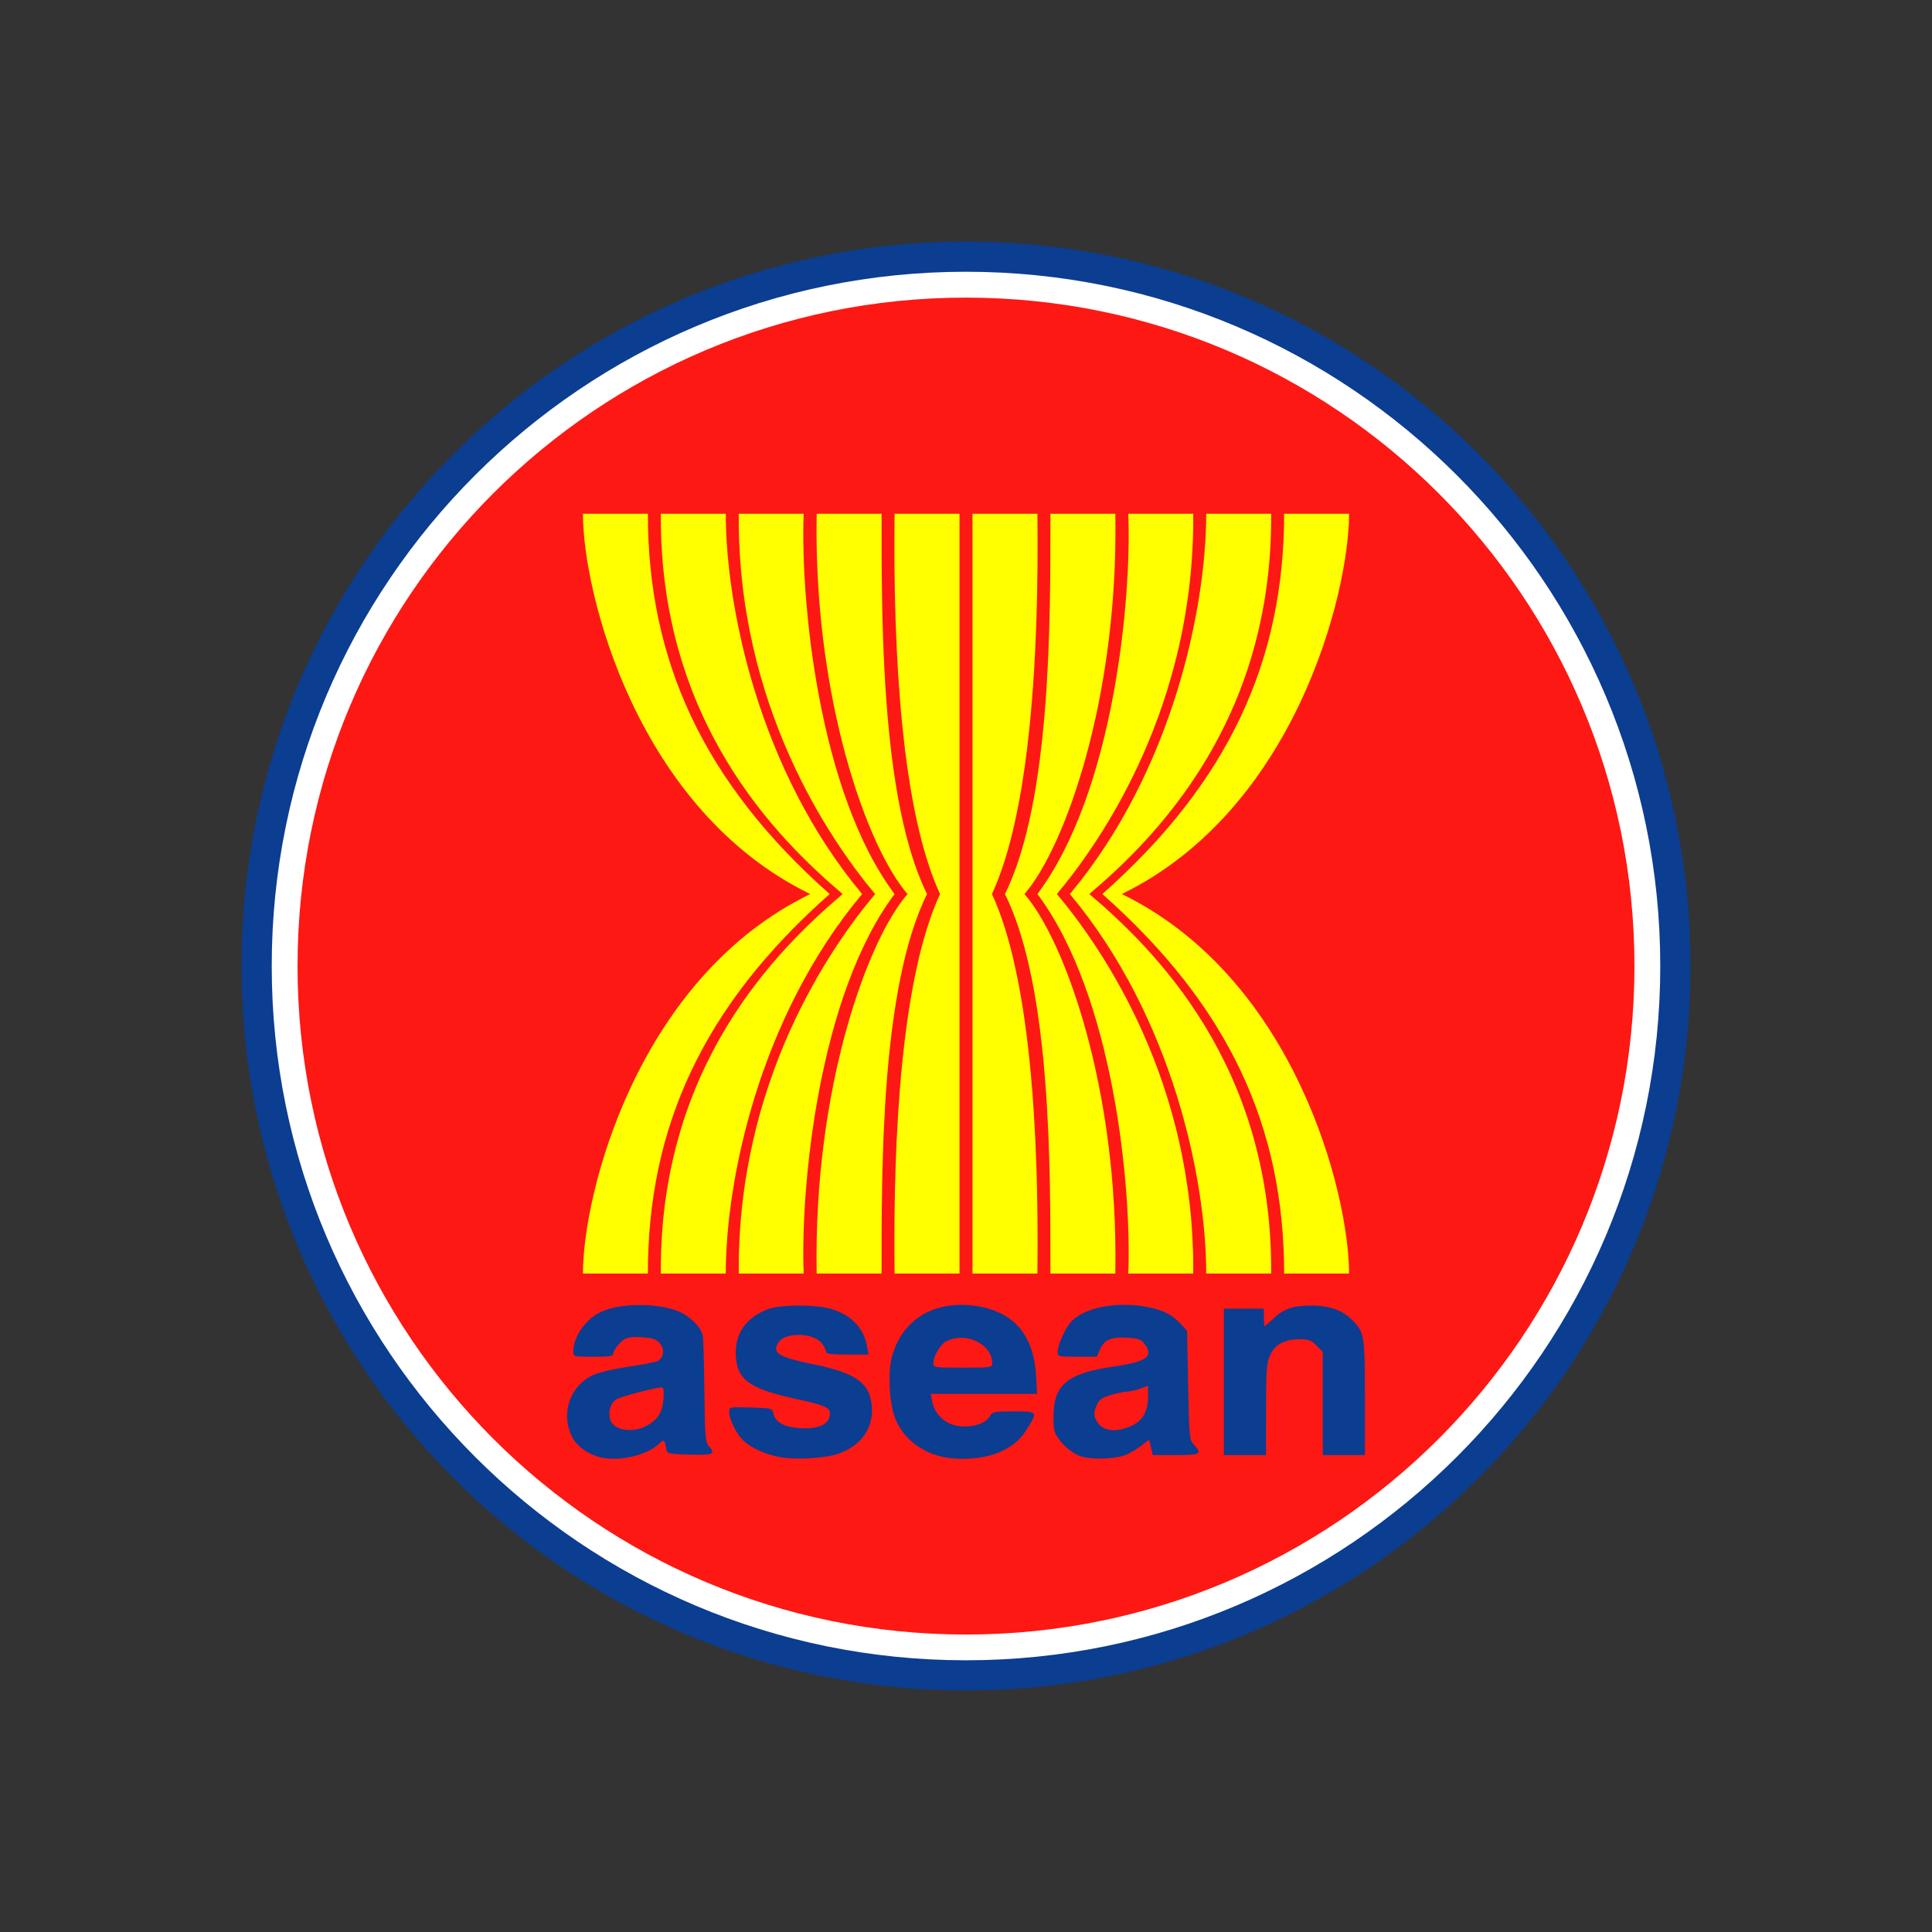 <?xml version="1.0" encoding="UTF-8"?> <svg xmlns="http://www.w3.org/2000/svg" width="800" height="800" viewBox="0 0 800 800" fill="none"><rect x="0" y="0" width="800" height="800" fill="#333333" stroke="none"/><g clip-path="url(#clip0_126_1288)"><path d="M400.001 699.968C565.687 699.968 700.001 565.668 700.001 400C700.001 234.332 565.687 100.032 400.001 100.032C234.315 100.032 100 234.332 100 400C100 565.668 234.315 699.968 400.001 699.968Z" fill="#0B3D91"></path><path d="M399.97 112.524C241.269 112.524 112.512 241.324 112.512 400.007C112.512 558.69 241.269 687.49 399.97 687.49C558.667 687.49 687.482 558.69 687.482 400.007C687.482 241.324 558.669 112.524 399.97 112.524Z" fill="white"></path><path d="M399.972 123.239C247.058 123.239 123.207 247.128 123.207 400.031C123.207 552.933 247.057 676.822 399.972 676.822C552.886 676.822 676.79 552.932 676.79 400.031C676.79 247.131 552.886 123.239 399.972 123.239Z" fill="#FD1813"></path><path d="M464.521 370.204C536.31 405.202 558.617 494.369 558.617 527.361H531.731C531.731 466.774 508.928 416.634 456.457 370.204C508.929 323.749 531.731 273.272 531.731 212.728H558.617C558.618 245.681 536.311 335.203 464.521 370.204Z" fill="#FFFF00"></path><path d="M451.079 370.204C478.005 393.103 527.021 441.19 526.356 527.361H499.469C499.469 489.003 485.792 421.364 443.012 370.204C485.792 319.039 499.469 251.081 499.469 212.728H526.354C527.021 298.856 478.005 347.325 451.079 370.204Z" fill="#FFFF00"></path><path d="M437.64 370.204C456.28 392.387 494.777 447.93 494.097 527.361H467.211C468.607 492.355 461.297 412.566 429.574 370.204C461.296 327.791 468.607 247.709 467.211 212.728H494.097C494.776 292.138 456.28 347.994 437.64 370.204Z" fill="#FFFF00"></path><path d="M424.197 370.204C440.722 389.041 463.231 450.609 461.832 527.361H434.951C434.951 484.944 435.454 409.219 416.133 370.204C435.454 331.162 434.951 255.1 434.951 212.728H461.832C463.228 289.434 440.722 351.341 424.197 370.204Z" fill="#FFFF00"></path><path d="M402.688 527.361H429.573C430.261 469.452 426.646 404.532 410.753 370.204C426.646 335.873 430.261 270.573 429.573 212.728H402.688V527.361Z" fill="#FFFF00"></path><path d="M335.48 370.204C263.693 405.202 241.383 494.369 241.383 527.361H268.268C268.268 466.772 291.075 416.634 343.543 370.204C291.073 323.749 268.268 273.272 268.268 212.728H241.383C241.383 245.681 263.693 335.203 335.48 370.204Z" fill="#FFFF00"></path><path d="M348.919 370.204C321.994 393.103 272.976 441.19 273.643 527.361H300.528C300.528 489.003 314.206 421.364 356.985 370.204C314.206 319.039 300.528 251.081 300.528 212.728H273.643C272.976 298.856 321.992 347.325 348.919 370.204Z" fill="#FFFF00"></path><path d="M362.362 370.204C343.722 392.387 305.224 447.93 305.907 527.361H332.79C331.397 492.355 338.707 412.566 370.429 370.204C338.707 327.791 331.397 247.709 332.79 212.728H305.907C305.226 292.138 343.722 347.994 362.362 370.204Z" fill="#FFFF00"></path><path d="M375.804 370.204C359.277 389.041 336.771 450.609 338.167 527.361H365.051C365.051 484.944 364.549 409.219 383.871 370.204C364.549 331.162 365.051 255.1 365.051 212.728H338.167C336.773 289.434 359.278 351.341 375.804 370.204Z" fill="#FFFF00"></path><path d="M397.314 527.361H370.43C369.744 469.452 373.357 404.532 389.249 370.204C373.357 335.873 369.744 270.573 370.43 212.728H397.314V527.361Z" fill="#FFFF00"></path><path d="M398.347 540.321C384.035 540.183 373.185 547.99 369.362 561.65C367.666 567.704 368.147 579.926 370.314 586.286C373.159 594.624 380.475 600.94 389.929 603.172C397.318 604.918 408.196 604.018 414.203 601.165C420.063 598.379 422.474 596.236 425.835 590.811C429.694 584.583 429.554 584.419 419.65 584.419C411.738 584.419 410.865 584.594 409.979 586.313C407.804 590.538 398.218 592.116 392.653 589.17C389.052 587.263 386.701 584.089 385.951 580.119L385.38 577.177H429.431L428.994 569.568C427.989 552.852 419.884 543.306 404.665 540.858C402.576 540.52 400.464 540.341 398.347 540.321ZM463.812 540.321C455.047 540.618 447.202 543.223 443.406 547.449C441.043 550.083 437.956 557.026 437.931 559.754C437.911 561.722 438.199 561.791 446.047 561.791H454.165L455.42 558.878C457.165 554.776 459.963 553.525 466.59 553.899C471.134 554.156 472.453 554.601 473.783 556.304C477.959 561.66 474.976 563.871 461.006 565.892C443.011 568.494 437.007 572.916 436.324 584.051C436.13 587.214 436.234 590.842 436.541 592.112C437.481 596 442.955 601.494 447.384 602.974C452.239 604.597 462.206 604.208 466.671 602.209C468.351 601.459 471.097 599.778 472.773 598.476L475.825 596.1L476.587 599.325L477.324 602.521H486.831C497.098 602.521 497.874 602.085 494.378 598.221C492.49 596.135 492.409 595.308 491.981 573.556L491.517 551.042L488.903 548.186C485.069 543.999 480.608 541.954 472.775 540.803C469.807 540.375 466.808 540.214 463.812 540.321ZM263.634 540.407C257.585 540.542 251.784 541.623 248.023 543.63C242.116 546.785 237.4 553.815 237.4 559.499C237.4 561.791 237.401 561.791 245.681 561.791C252.64 561.791 253.963 561.576 253.963 560.376C253.963 559.591 255.122 557.759 256.524 556.304C258.724 554.019 259.732 553.644 263.878 553.644C266.522 553.644 269.651 554.047 270.853 554.522C275 556.159 275.923 561.576 272.379 563.545C271.537 564.012 266.165 565.075 260.446 565.893C254.728 566.713 248.179 568.215 245.899 569.23C236.434 573.446 232.246 584.408 236.446 594.009C238.278 598.196 241.949 601.268 247.289 603.088C254.69 605.611 267.637 602.957 272.896 597.828C274.943 595.832 275.307 596.107 275.948 600.26C276.203 601.92 277.004 602.089 285.591 602.324C295.51 602.597 296.459 602.139 293.41 598.646C292.064 597.105 291.869 594.436 291.666 575.962C291.54 564.437 291.225 554.104 290.984 552.993C290.213 549.42 285.467 544.762 280.66 542.896C275.977 541.077 269.682 540.271 263.634 540.407ZM330.705 540.605C325.444 540.623 320.346 541.171 317.683 542.218C308.538 545.813 304.069 552.57 304.716 561.848C305.377 571.343 310.385 574.967 328.554 579.016C342.538 582.135 343.956 582.781 343.591 586.061C343.164 589.905 338.615 591.865 331.251 591.377C324.639 590.941 321.057 588.939 320.218 585.239C319.74 583.132 319.414 583.057 310.82 582.808C302.056 582.553 301.919 582.581 301.938 584.618C301.968 587.708 304.848 593.621 307.687 596.385C310.883 599.494 316.953 602.261 322.942 603.37C329.34 604.556 341.493 603.871 346.97 602.013C356.372 598.822 361.649 591.558 361.027 582.637C360.343 572.798 354.719 568.632 337.108 564.987C322.126 561.885 319.551 560.289 322.37 555.822C324.999 551.656 336.491 551.752 340.05 555.963C341.129 557.24 342.012 558.867 342.012 559.584C342.012 560.639 343.735 560.886 350.839 560.886H359.665L359.039 557.521C357.686 550.027 352.641 544.659 344.627 542.132C341.367 541.105 335.965 540.587 330.705 540.605ZM543.387 540.605C535.474 540.562 531.68 541.825 527.313 545.979C525.494 547.711 523.844 549.119 523.663 549.119C523.485 549.119 523.335 547.491 523.335 545.498V541.878H506.772V602.522H524.208L524.238 583.741C524.254 567.423 524.47 564.487 525.87 561.282C527.857 556.743 531.849 554.551 538.156 554.551C541.982 554.551 543.052 554.967 545.213 557.211L547.748 559.841V602.524H565.184V578.962C565.184 553.367 564.957 551.811 560.308 546.972C556.162 542.656 550.804 540.645 543.387 540.605ZM397.912 553.954C404.466 553.952 410.881 558.423 410.881 564.477C410.881 566.258 410.398 566.315 398.675 566.315C386.598 566.315 386.467 566.293 386.47 564.278C386.474 561.7 389.363 556.761 391.564 555.538C393.548 554.438 395.727 553.956 397.912 553.954ZM475.39 573.784V578.421C475.385 584.105 473.258 588.067 469.123 590.105C462.056 593.586 456.036 592.71 453.786 587.842C452.859 585.836 452.898 584.881 453.949 582.268C455.022 579.606 455.936 578.88 459.806 577.687C462.327 576.909 465.385 576.266 466.617 576.245C467.848 576.225 470.321 575.666 472.121 575.001L475.39 573.784ZM274.286 574.461C274.75 574.461 274.947 576.651 274.721 579.468C274.296 584.794 272.289 587.934 267.801 590.357C261.733 593.636 253.703 592.204 252.601 587.642C251.797 584.314 252.806 581.052 255.134 579.468C256.815 578.324 271.578 574.461 274.286 574.461Z" fill="#0B3D91"></path></g><defs><clipPath id="clip0_126_1288"><rect width="600" height="600" fill="white" transform="translate(100 100)"></rect></clipPath></defs></svg> 